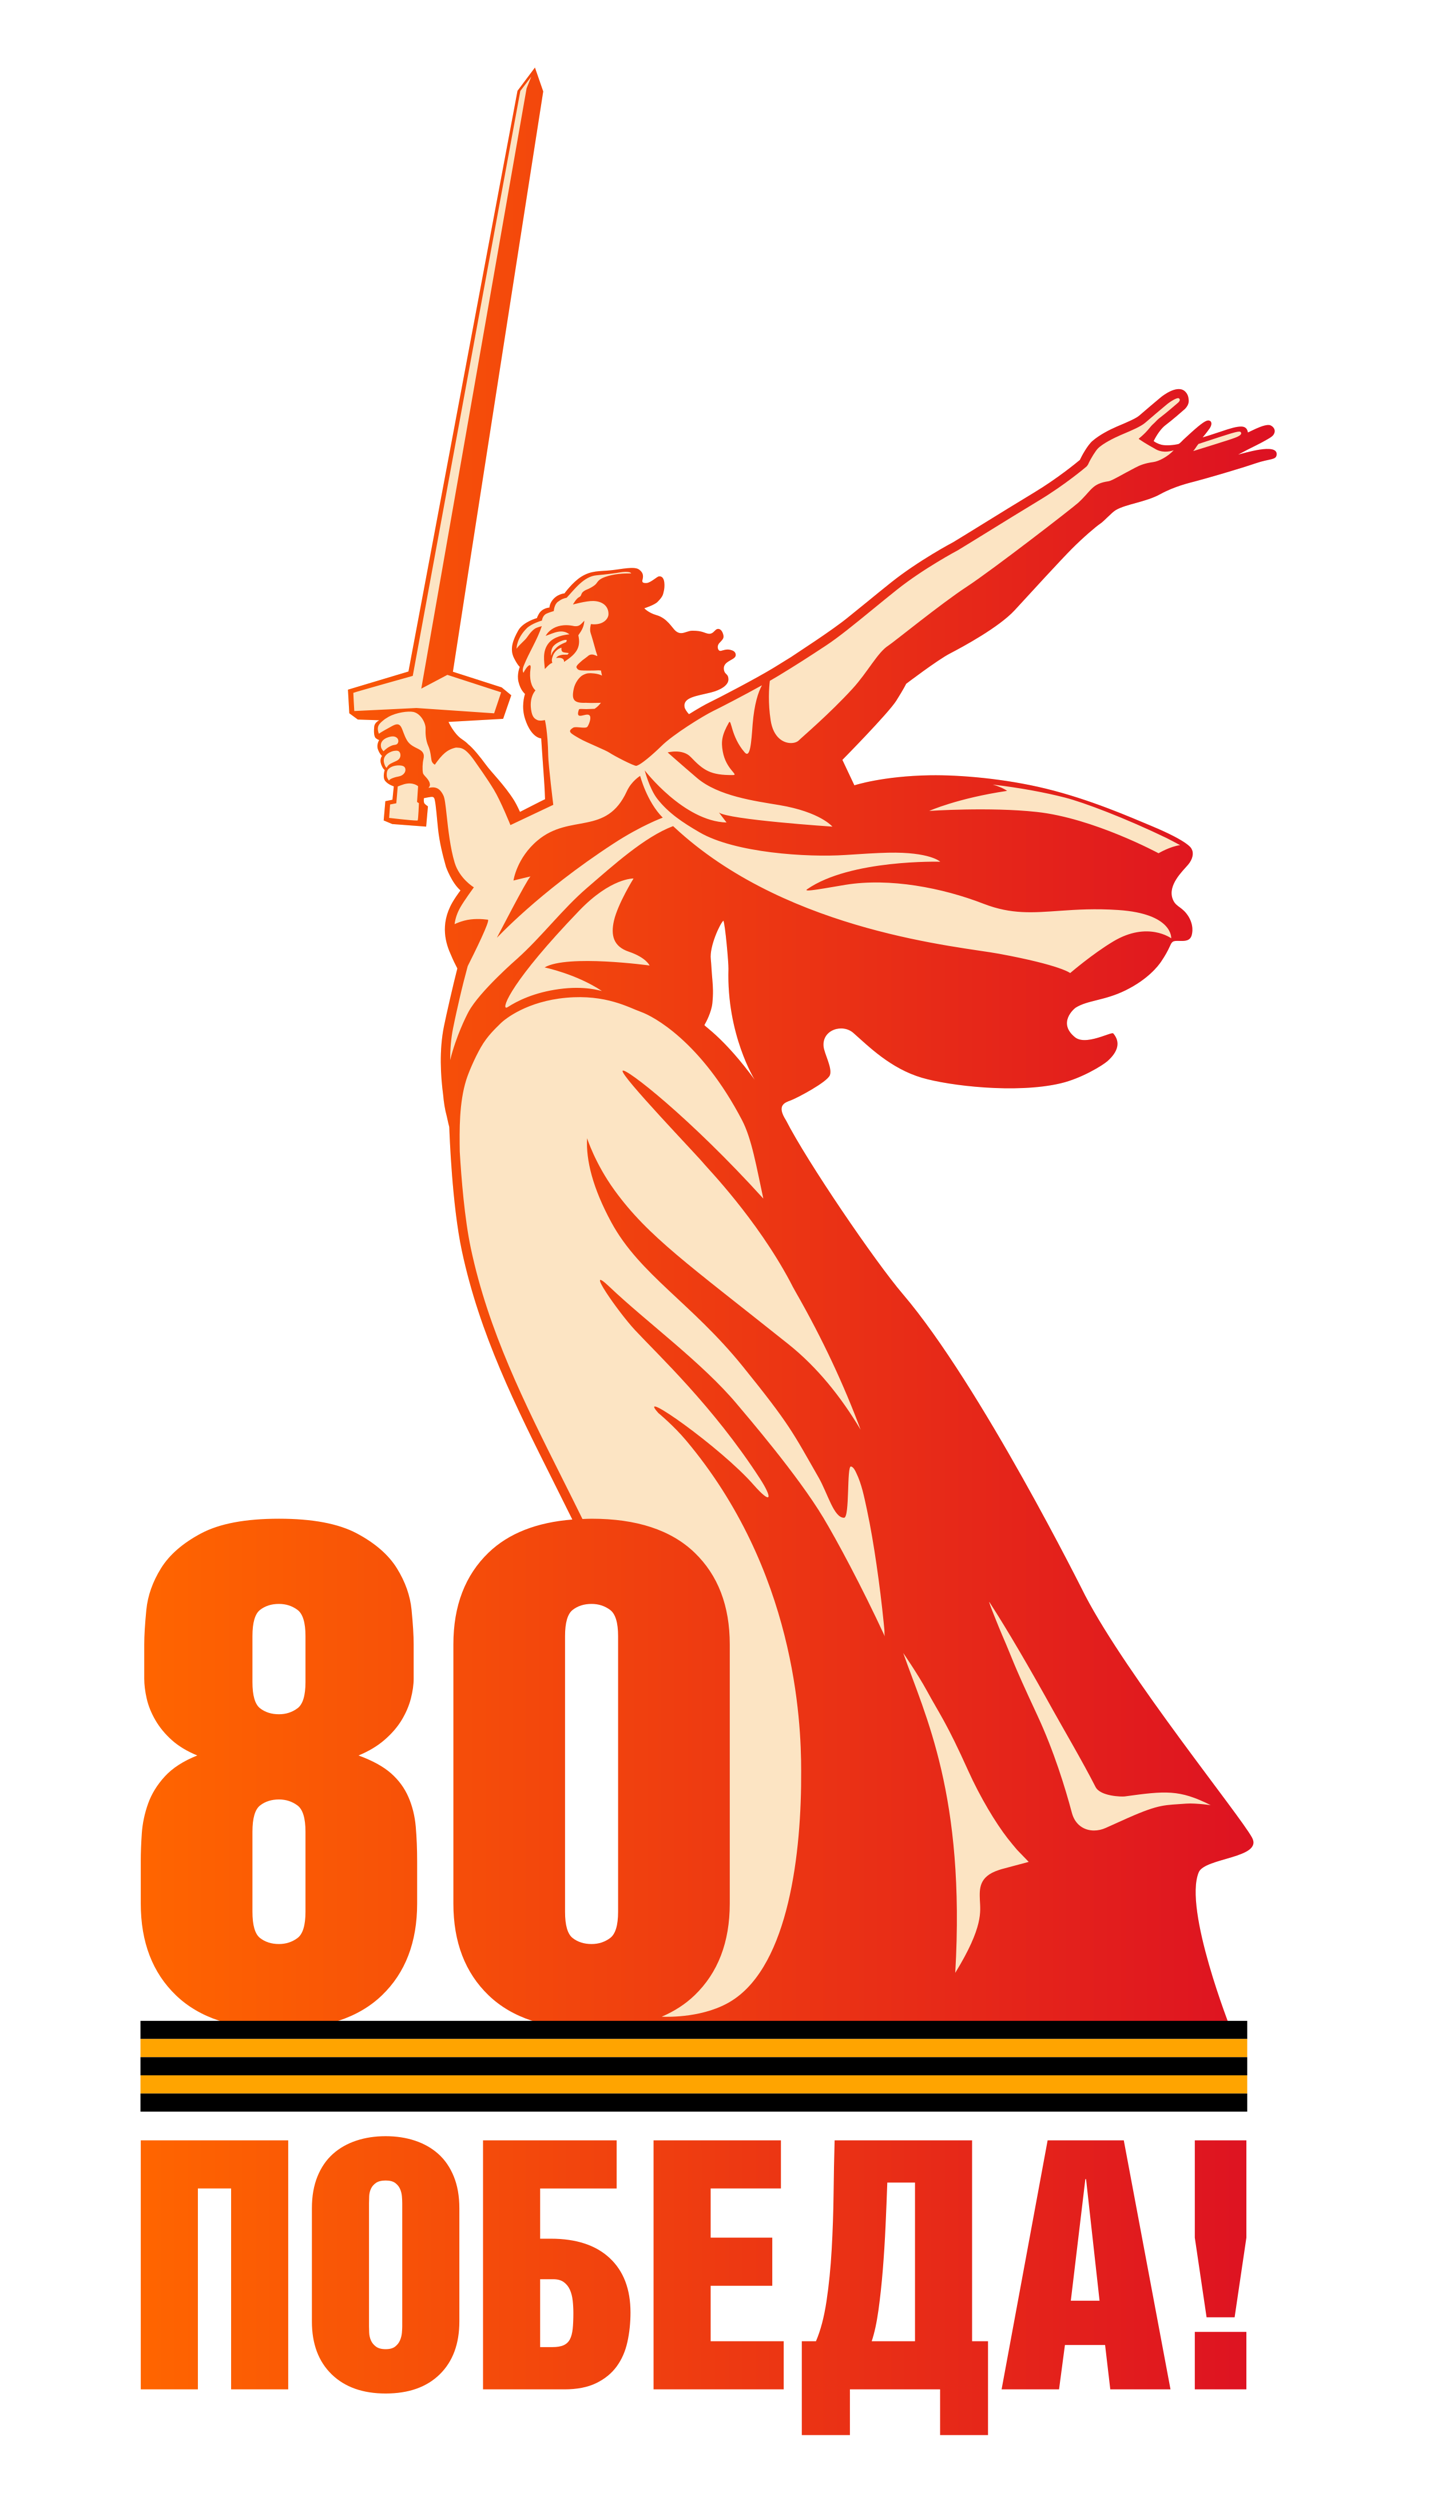 <?xml version="1.0" encoding="UTF-8"?>
<!DOCTYPE svg PUBLIC "-//W3C//DTD SVG 1.1//EN" "http://www.w3.org/Graphics/SVG/1.1/DTD/svg11.dtd">
<!-- Creator: CorelDRAW -->
<svg xmlns="http://www.w3.org/2000/svg" xml:space="preserve" width="170mm" height="297mm" version="1.1" style="shape-rendering:geometricPrecision; text-rendering:geometricPrecision; image-rendering:optimizeQuality; fill-rule:evenodd; clip-rule:evenodd"
viewBox="0 0 17000 29700"
 xmlns:xlink="http://www.w3.org/1999/xlink"
 xmlns:xodm="http://www.corel.com/coreldraw/odm/2003">
 <defs>
  <style type="text/css">
   <![CDATA[
    .fil2 {fill:black;fill-rule:nonzero}
    .fil0 {fill:#FCE4C3;fill-rule:nonzero}
    .fil3 {fill:#FFA400;fill-rule:nonzero}
    .fil1 {fill:url(#id0)}
   ]]>
  </style>
  <linearGradient id="id0" gradientUnits="userSpaceOnUse" x1="1673.44" y1="14866.49" x2="15167.47" y2="14866.49">
   <stop offset="0" style="stop-opacity:1; stop-color:#FF6500"/>
   <stop offset="1" style="stop-opacity:1; stop-color:#DD1122"/>
  </linearGradient>
 </defs>
 <g id="Слой_x0020_1">
  <g id="_105553128453024">
   <path class="fil0" d="M8373.97 12178.8c21.61,-35.7 83.47,-155.18 94.31,-257.62 11.93,-110.47 8.03,-201.41 0,-284.22 -7.86,-82.89 -13.07,-196.99 -18.12,-240.07 -17.98,-153.85 111.36,-428.21 149.72,-458.58 21.85,47.37 62.11,505.55 60.11,572.94 -23.68,779.99 311.94,1317.11 311.94,1317.11 -358.06,-488.34 -590.01,-629.28 -597.96,-649.56zm6345.38 -6777.68c52.77,-27.98 99.63,-52.49 118.19,-61.85 71.46,-35.94 134.65,-66.67 167.18,-84.72 103.19,-57.3 133.33,-72.04 146.34,-112.86 10.84,-34.04 -7.63,-69.48 -46.71,-87.63 -64.51,-29.88 -268.73,89.37 -269.46,83.8 -5.23,-38.99 -26.83,-69.06 -76.78,-69.79 -58.78,-0.84 -133.31,21.86 -241.38,58.62 -98.8,33.61 -197.67,64.43 -219.62,70.3 55.23,-65.82 71.22,-90.91 71.22,-90.91 0,0 52.58,-60.12 25.02,-98.05 -7.46,-10.19 -26.5,-16.32 -48.28,-8.62 -46.95,16.65 -132.51,90.75 -277.51,225.42 -18.22,16.88 -26.31,30.64 -54.32,49.67 -54.74,14.51 -156.17,23.62 -209.17,8.71 -42.33,-11.92 -70.24,-27.51 -89.27,-42.74 2.48,-3.22 60.28,-131.01 147.81,-194.67 55.99,-40.68 211.24,-174.58 225.09,-187.81 53.66,-55.83 45.12,-99.63 40.73,-129.77 -5.31,-35.54 -24.93,-68.17 -52.49,-87.37 -93.66,-64.92 -255.56,62.84 -273.87,77.58 -37.09,30.14 -206.19,173.83 -259.52,220.21 -38.27,33.19 -148.57,79.98 -221.43,110.87l-42.98 18.38c-91.17,39.43 -206.03,98.3 -290.84,171.17 -57.79,49.69 -127.77,177.55 -149.55,225.58 -47.61,39.74 -271.29,222.6 -541.07,385.48 -204.13,123.31 -421.85,257.63 -610.39,374.13 -140.53,86.71 -264.76,163.47 -352.36,216.47 -16.74,8.85 -413.56,219.29 -741.39,480.46 -100.05,79.67 -197.09,158.99 -289.86,234.76 -77.32,63.19 -149.38,121.67 -218.68,177.23 -193.77,159.15 -631.35,438.89 -679.8,473.35 -64.76,40.65 -132.08,82.23 -209.27,129.08 -206.75,125.63 -643.5,353.61 -765.07,412.31 -47.77,23.1 -132.75,71.48 -227.49,130.52 -3.14,1.74 -6.69,3.57 -9.67,5.3l-2.42 1.48c-24.83,-26.24 -49.01,-62.93 -52.48,-84.95 -18.55,-116.1 142.93,-130.09 314.83,-173.23 114.62,-28.83 207.78,-85.31 207.1,-155.71 -0.65,-65.42 -39.24,-55.46 -51.4,-102.83 -28.5,-111.06 116,-120.82 135.39,-172.25 6.69,-17.8 3.71,-54.25 -41.66,-69.39 -45.47,-15.24 -68.08,-12.26 -131.01,5.87 -33.21,9.62 -57.56,-51.51 -18.12,-93.99 39.41,-42.4 57.37,-55.73 44.53,-101.76 -17.79,-63.94 -56.71,-73.87 -80.99,-58.73 -24.17,15.26 -44.13,57.39 -92.48,51.36 -48.45,-5.96 -70.14,-35.87 -192.04,-36.1 -72.04,-0.17 -129.36,63.16 -199.9,2.98 -42.49,-36.13 -98.97,-151.39 -227.32,-187.82 -97.89,-27.84 -145.26,-81.73 -145.26,-81.73 0,0 120.16,-38.1 157.44,-75.78 69.98,-70.46 64.58,-89.43 76.76,-138.21 5.21,-20.63 24.51,-176.38 -61.52,-164.62 -21.79,2.89 -97.07,75.68 -145.42,78.75 -48.52,2.99 -55.9,-12.44 -48.52,-39.34 16.05,-58.38 -1.08,-91.76 -41.83,-121.4 -55.83,-40.57 -208.26,-3.31 -338.87,9.86 -129.25,13.07 -229.03,0.49 -349.78,77.6 -104.09,66.48 -196.92,196.24 -196.92,196.24 0,0 -92.33,6.29 -149.65,90.02 -28.89,42.16 -29.29,78.66 -29.29,78.66 0,0 -86.39,3.41 -126.97,77.86 -22.26,40.9 -21.27,46.95 -21.27,46.95 0,0 -165.47,45.21 -222.51,147.23 -62.11,111.12 -105.09,220.21 -49.95,328.75 45.89,90.35 68.75,103.35 68.75,103.35 0,0 -37.86,88.45 -15.65,178.54 25,101.27 70.04,134.16 76.92,143.52 -6.71,23.43 -46.78,151.13 1.83,299.2 75.19,228.8 191.03,228.63 191.03,228.63 0,0 17.72,274.27 30.24,440.2 12.51,165.96 15.23,282.65 15.23,282.65 -2.32,-0.84 -297.79,150.54 -297.79,150.54 0,0 -39.18,-86.85 -68.8,-134.39 -113.12,-181.69 -270.72,-335.56 -336.96,-426.66 -66.34,-90.91 -155.12,-200.06 -210.59,-242.86 -12.74,-13.92 -35.02,-33.47 -74.29,-59.81 -95.8,-64.01 -159.15,-205.51 -159.15,-205.51l649.47 -36.45 96.73 -279.81 -113.87 -93.5 -580.08 -186.14c99.36,-657.52 1073.8,-6894.61 1073.8,-6894.61l-98.87 -284.45 -0.75 1.83 -2.39 2.07 0.07 1.31 -203.96 271.94 -1296.39 6899.25 -719.21 215.56 15.89 280.4 98.22 71.87 2.58 2.49 255.53 8.69c-22.93,12.84 -55.72,35.68 -59.95,76.19 -4.29,40.4 -7.37,117.49 20.8,138.36 28.15,20.79 39.15,19.55 39.15,19.55 0,0 -36.66,53.92 -15.89,111.45 20.8,57.56 48.95,78.43 48.95,78.43 0,0 -31.81,35.44 -12.19,94.25 19.56,58.8 44.06,73.45 44.06,73.45 0,0 -29.39,85.7 6.13,129.83 35.54,44.06 101.62,63.68 101.62,63.68l-15.89 159.18 -84.49 17.13 -19.78 228.9 102.27 42.88 402.62 30.47 21.36 -240.46c0,0 -36.92,-24.86 -43.47,-37.68 -6.71,-13 -7.04,-37.44 -4.72,-59.62 18.71,-4.16 52.58,-11.27 83.97,-15.26 22.6,-2.79 34.2,1.92 42.55,24.27 18.22,70.24 28.24,234.76 42.16,360.82 17.14,155.51 53.57,301.99 93.57,444.52 2.25,7.93 70.56,193.94 173,281.38 -27.82,36.94 -67.75,92.58 -97.72,145.16 -150.54,264.5 -76.43,491.82 -11.5,630.69 21.1,50.68 45.47,100.77 71.78,151.12 -47.93,185.49 -132.98,556.73 -159.74,689.8 -56.48,281.24 -39.74,581.75 -9.11,812.29 7.54,87.53 21.2,176.4 43.48,255.88 13.49,64.51 24.86,109.65 29.24,126.29 2.82,82.72 33.45,925.66 149.3,1468.96 211.75,993.06 638.72,1844.78 1090.77,2746.5 541.1,1079.25 1100.54,2195.28 1350.63,3671.05 187.98,1108.99 -198.07,2708.37 -201.96,2724.36l-16.65 68.07 114.37 0.66c-3.99,0.59 -7.47,1.15 -11.43,1.74 0,0 1944.2,10.61 3757.83,20.37l2891.96 17.07 0.26 0c2.65,0 4.81,-1.08 7.28,-1.41 80.75,0.4 135.72,0.66 158.68,0.82 0,0 -564.85,-1425.09 -381.36,-1863.88 72.89,-174.41 767.24,-166.78 633.58,-412.25 -147.39,-270.6 -1477.48,-1908.27 -1982.8,-2874.66 -14.15,-27.06 -1244.13,-2500.21 -2170.52,-3585.16 -329.76,-386.33 -1136.34,-1570.91 -1386.4,-2061.39 -114.95,-179.13 -17.39,-210.77 58.61,-238.66 71.22,-26.17 431.19,-215.56 462.83,-298.63 31.48,-82.79 -65.91,-252.98 -75.02,-339.43 -21.12,-198.99 223.59,-277.41 354.67,-161.64 182.5,160.98 442.95,422.67 815.19,532.38 320.89,94.48 1119.25,190.63 1648.42,65.82 250.32,-59.03 501.16,-214.22 557.38,-264.41 128.19,-113.84 154.6,-227.88 68.08,-328.32 -21.2,-24.44 -325.7,149.62 -454.46,45.54 -211.59,-170.91 -10.93,-339.95 8.1,-352.04 142.44,-89.34 341.92,-82.3 591.94,-205.37 268.54,-132.16 389.12,-290.49 423.72,-341.75 107.25,-158.66 104.6,-208.68 135,-233.26 46.62,-37.86 194.27,31.88 227.39,-77.7 19.55,-64.74 12.84,-168.42 -65.91,-264.81 -67.26,-82.06 -129.27,-80.32 -161.48,-173.33 -55.66,-159.83 115.84,-322.06 183,-399.31 60.21,-69.15 70.73,-143.42 44.65,-187.22l0.07 0 -0.07 0 0 -0.1c-0.42,-2.88 -14.41,-82.98 -485.44,-278.65 -243.73,-101.27 -719.96,-311.78 -1249.86,-440.89 -487.33,-118.66 -1019.72,-163.96 -1373.89,-158.23 -566.51,9.1 -900.24,119.31 -900.24,119.31l-142.67 -302.24c0,0 547.03,-554.26 641.28,-704.05 94.41,-149.72 116.5,-199.57 116.5,-199.57 0,0 371.49,-282.89 521.3,-360.56 149.72,-77.6 582.24,-310.53 770.88,-515.74 188.56,-205.21 549.02,-598.98 682.19,-732.05 132.98,-132.98 282.79,-260.68 332.65,-293.89 50.02,-33.29 135.23,-132.49 185.98,-162.23 123.63,-72.53 355.01,-93.82 526.91,-188.21 171.92,-94.25 348.63,-135.07 407.93,-150.56 146.92,-38.26 536.87,-151.71 727.24,-216.64 172.41,-58.87 244.95,-35.68 249.76,-104.74 9.93,-143.35 -400.89,-10.52 -457.79,1.15z"/>
   <path class="fil1" d="M6358.4 803.82l-2.49 1.97 0.16 1.34 -203.94 271.94 -1296.4 6899.23 -719.29 215.65 15.99 280.39 98.12 71.79 2.65 2.48 255.56 8.71c-23.03,12.91 -55.82,35.68 -60.04,76.18 -4.23,40.49 -7.38,117.6 20.79,138.47 28.15,20.77 39.25,19.46 39.25,19.46 0,0 -36.78,53.99 -15.91,111.52 20.79,57.56 48.94,78.36 48.94,78.36 0,0 -31.78,35.51 -12.25,94.31 19.55,58.71 44.15,73.45 44.15,73.45 0,0 -29.41,85.63 6.03,129.77 35.61,44.06 101.69,63.68 101.69,63.68l-15.99 159.15 -84.36 17.16 -19.81 228.87 102.2 42.91 402.69 30.54 21.3 -240.56c0,0 -36.86,-24.77 -43.48,-37.68 -6.71,-13 -6.95,-37.34 -4.65,-59.62 18.74,-4.06 52.59,-11.17 83.97,-15.23 22.63,-2.82 34.13,1.99 42.49,24.34 18.31,70.23 28.24,234.76 42.23,360.81 17.16,155.52 53.59,302.02 93.59,444.43 2.23,7.96 70.53,193.94 172.9,281.47 -27.84,36.86 -67.65,92.58 -97.62,145.09 -150.66,264.51 -76.46,491.8 -11.6,630.77 21.2,50.68 45.45,100.7 71.78,151.05 -47.93,185.49 -132.98,556.8 -159.64,689.8 -56.57,281.31 -39.77,581.82 -9.11,812.38 7.54,87.44 21.1,176.38 43.38,255.86 13.5,64.53 24.93,109.65 29.32,126.22 2.72,82.72 33.38,925.73 149.31,1469.03 211.74,992.98 638.7,1844.77 1090.69,2746.4 74.36,148.24 148.89,297.36 223.09,447.83 -424.9,33.71 -757.31,164.06 -995.31,392.62 -279.48,268.47 -419,632.08 -419,1091.11l0 3078.36c0,459.1 139.52,822.9 419,1091.11 279.25,268.4 687.34,402.38 1223.85,402.38 262.34,0 493.39,-32.63 694.38,-96.73l-13.99 56.8 114.36 0.69c-3.99,0.56 -7.37,1.24 -11.43,1.8 0,0 1944.28,10.52 3757.9,20.38l2891.89 17.06 0.33 0c2.58,0 4.81,-1.17 7.3,-1.5 80.66,0.42 135.63,0.75 158.66,0.85 0,0 -564.85,-1425 -381.33,-1863.91 72.86,-174.39 767.24,-166.78 633.58,-412.13 -147.41,-270.63 -1477.58,-1908.36 -1982.8,-2874.68 -14.18,-27.07 -1244.22,-2500.28 -2170.54,-3585.16 -329.76,-386.41 -1136.41,-1570.91 -1386.5,-2061.39 -114.93,-179.13 -17.3,-210.85 58.73,-238.66 71.2,-26.27 431.19,-215.65 462.81,-298.63 31.48,-82.89 -65.92,-253.05 -75.09,-339.5 -21.04,-198.92 223.58,-277.35 354.75,-161.67 182.51,161.08 442.86,422.76 815.17,532.48 320.89,94.48 1119.28,190.54 1648.42,65.84 250.26,-59.06 501.1,-214.31 557.41,-264.5 128.19,-113.87 154.5,-227.9 68.05,-328.25 -8.94,-10.29 -66.9,14.06 -140.84,38.26 -103.62,34.01 -238.5,67.98 -313.71,7.27 -211.56,-171 -10.84,-339.94 8.13,-352.03 142.43,-89.44 342.01,-82.3 592,-205.35 268.47,-132.25 389.06,-290.51 423.75,-341.85 107.23,-158.66 104.51,-208.68 134.97,-233.28 17.4,-14.15 49.2,-13.17 83.73,-12.25 57.54,1.57 122.96,3.14 143.66,-65.33 19.46,-64.86 12.77,-168.52 -65.98,-264.83 -67.16,-82.06 -129.27,-80.42 -161.41,-173.4 -55.65,-159.76 115.85,-321.96 183,-399.24 60.14,-69.22 70.66,-143.5 44.65,-187.32l-0.09 -0.07c-0.33,-2.91 -14.39,-82.91 -485.34,-278.66 -243.8,-101.29 -719.94,-311.7 -1249.93,-440.81 -487.34,-118.66 -1019.65,-163.96 -1373.82,-158.33 -566.52,9.2 -900.22,119.41 -900.22,119.41l-142.77 -302.25c0,0 547.03,-554.33 641.35,-704.04 94.41,-149.81 116.43,-199.67 116.43,-199.67 0,0 371.59,-282.88 521.37,-360.46 149.72,-77.68 582.25,-310.54 770.88,-515.84 188.57,-205.18 549.03,-598.86 682.12,-732.03 133.08,-132.9 282.79,-260.6 332.65,-293.89 50.09,-33.21 135.3,-132.51 185.98,-162.22 123.73,-72.54 355.09,-93.83 527.01,-188.24 171.83,-94.22 348.63,-135.07 407.83,-150.47 146.9,-38.26 536.94,-151.71 727.24,-216.7 172.42,-58.88 245.04,-35.68 249.76,-104.77 10.02,-143.26 -400.81,-10.42 -457.78,1.18 52.84,-27.91 99.62,-52.42 118.26,-61.86 71.45,-35.86 134.57,-66.66 167.2,-84.71 103.1,-57.23 133.31,-71.97 146.24,-112.89 10.92,-34.04 -7.63,-69.39 -46.62,-87.53 -35.21,-16.22 -111.71,11.59 -174.24,39.6 -52.42,23.35 -94.98,46.78 -95.31,44.13 -5.23,-39.01 -26.76,-69.06 -76.68,-69.81 -58.88,-0.82 -133.33,21.85 -241.41,58.64 -98.78,33.61 -197.65,64.5 -219.69,70.3 55.33,-65.75 71.32,-90.94 71.32,-90.94 0,0 52.58,-60.11 24.99,-97.95 -7.44,-10.26 -26.5,-16.32 -48.28,-8.69 -46.95,16.64 -132.58,90.84 -277.58,225.49 -18.12,16.81 -26.33,30.54 -54.22,49.67 -54.84,14.51 -156.27,23.52 -209.2,8.71 -42.3,-12.02 -70.21,-27.58 -89.27,-42.75 2.42,-3.31 60.3,-131.07 147.74,-194.66 55.99,-40.76 211.34,-174.65 225.16,-187.91 53.66,-55.82 45.14,-99.53 40.66,-129.76 -5.31,-35.52 -24.93,-68.08 -52.42,-87.37 -93.73,-64.84 -255.56,62.93 -273.84,77.67 -37.18,30.14 -206.19,173.82 -259.62,220.21 -38.17,33.19 -148.47,79.9 -221.36,110.86l-43.05 18.24c-91.1,39.49 -205.96,98.45 -290.74,171.24 -57.89,49.7 -127.77,177.56 -149.65,225.66 -47.6,39.67 -271.19,222.5 -541,385.48 -204.19,123.22 -421.82,257.63 -610.48,374.06 -140.44,86.78 -264.73,163.54 -352.27,216.47 -16.8,8.85 -413.63,219.27 -741.39,480.46 -100.02,79.65 -197.09,158.99 -289.83,234.83 -77.44,63.19 -149.39,121.66 -218.8,177.13 -193.77,159.18 -631.32,438.91 -679.77,473.35 -64.67,40.66 -132,82.23 -209.18,129.2 -206.78,125.54 -643.6,353.51 -765.08,412.22 -47.79,23.1 -132.74,71.46 -227.48,130.52 -3.15,1.8 -6.71,3.54 -9.77,5.28l-2.32 1.57c-24.86,-26.31 -49.04,-63 -52.58,-85.05 -18.47,-116 143,-129.99 314.83,-173.14 114.69,-28.89 207.76,-85.37 207.11,-155.68 -0.57,-65.51 -39.16,-55.58 -51.43,-102.93 -28.41,-110.98 116.1,-120.84 135.49,-172.18 6.71,-17.88 3.63,-54.32 -41.74,-69.48 -45.37,-15.23 -67.98,-12.16 -130.94,5.96 -33.19,9.53 -57.62,-51.57 -18.21,-93.99 39.43,-42.39 57.39,-55.72 44.65,-101.75 -17.89,-64.02 -56.74,-73.88 -80.99,-58.81 -24.18,15.24 -44.15,57.4 -92.58,51.34 -48.45,-5.96 -70.07,-35.84 -192.04,-36.1 -24.43,0 -47.2,7.2 -69.41,14.51 -43.05,14.15 -83.87,28.3 -130.49,-11.53 -42.42,-36.1 -98.96,-151.29 -227.25,-187.81 -97.86,-27.75 -145.32,-81.65 -145.32,-81.65 0,0 120.16,-38.09 157.5,-75.86 69.89,-70.38 64.51,-89.34 76.69,-138.22 5.31,-20.51 24.51,-176.38 -61.52,-164.62 -21.71,2.98 -96.97,75.71 -145.35,78.76 -48.52,3.07 -55.89,-12.42 -48.52,-39.25 16.05,-58.47 -1.15,-91.83 -41.81,-121.41 -55.82,-40.65 -208.35,-3.31 -338.86,9.86 -129.37,13.01 -229.06,0.5 -349.79,77.51 -104.1,66.5 -197.01,196.27 -197.01,196.27 0,0 -92.35,6.29 -149.65,90.02 -28.8,42.23 -29.22,78.66 -29.22,78.66 0,0 -86.38,3.47 -127.04,77.93 -22.28,40.82 -21.27,46.85 -21.27,46.85 0,0 -165.37,45.24 -222.34,147.26 -62.21,111.12 -105.19,220.18 -50.02,328.74 45.86,90.43 68.63,103.43 68.63,103.43 0,0 -37.84,88.35 -15.63,178.47 25,101.27 70.14,134.22 76.92,143.59 -6.62,23.43 -46.78,151.03 1.91,299.1 75.18,228.8 190.95,228.63 190.95,228.63 0,0 17.82,274.27 30.31,440.3 12.51,165.96 15.23,282.65 15.23,282.65 -2.39,-0.92 -297.76,150.54 -297.76,150.54 0,0 -39.18,-86.95 -68.83,-134.49 -113.12,-181.59 -270.79,-335.46 -337.03,-426.63 -66.34,-90.91 -155.12,-200 -210.58,-242.79 -12.68,-14.01 -34.96,-33.54 -74.2,-59.88 -95.82,-64.01 -159.25,-205.44 -159.25,-205.44l649.56 -36.53 96.65 -279.8 -113.78 -93.5 -580.11 -186.08c99.3,-657.52 1073.74,-6894.6 1073.74,-6894.6l-98.8 -284.52 -0.75 1.9zm-4684.98 21309.03l0 4.93 0 497.85c0,459.1 139.62,822.9 419.1,1091.11 279.15,268.4 687.24,402.38 1223.85,402.38 536.54,0 944.37,-133.98 1223.85,-402.38 279.24,-268.21 418.93,-632.01 418.93,-1091.11l0 -497.85c0,-149.29 -5.54,-287.6 -16.55,-414.88 -11.17,-127.2 -40.16,-244.78 -87.2,-352.59 -46.95,-107.91 -116.01,-201.81 -207.35,-282.13 -91.19,-80.1 -219.94,-150.64 -385.81,-211.5 121.48,-49.93 225.23,-112.04 311.19,-186.83 85.63,-74.6 153.45,-153.45 203.21,-236.43 49.77,-82.98 85.8,-167.27 107.91,-253.07 22.02,-85.77 33.22,-164.45 33.22,-236.5l0 -406.58c0,-104.93 -8.29,-241.9 -24.93,-410.68 -16.57,-168.68 -74.7,-333.13 -174.25,-493.69 -99.62,-160.33 -258.7,-298.78 -477.15,-414.88 -218.54,-116.19 -526.84,-174.24 -925.07,-174.24 -398.3,0 -706.77,58.05 -925.24,174.24 -218.61,116.1 -377.53,254.55 -477.15,414.88 -99.44,160.56 -157.58,325.01 -174.22,493.69 -16.58,168.78 -24.93,305.75 -24.93,410.68l0 406.58c0,72.05 9.69,150.73 29.15,236.5 19.3,85.8 53.99,171.6 103.68,257.23 49.77,85.77 114.77,164.62 195.02,236.5 80.14,71.87 181.1,132.67 302.74,182.6 -165.77,66.33 -294.54,149.22 -385.72,248.84 -91.26,99.46 -157.76,207.34 -199.17,323.54 -41.38,116.27 -66.31,233.77 -74.6,352.69 -8.14,117.14 -12.37,227.53 -12.51,331.1zm0 3316.27l0 2958.79 679.05 0 0 -2386.76 395.01 0 0 2386.76 678.96 0 0 -2958.79 -1753.02 0zm2527.04 -17197.33c25.91,-11.1 706.44,-201.64 706.44,-201.64l1278.75 -6949.34 130.19 -170.59 -55.66 139.13 -1251.92 7132.42 310.04 -163.71 639.31 207.35 -83.31 249.43 -923.93 -63.03 -738.48 36.03c-2.91,-40.42 -9.7,-168.35 -11.43,-216.05zm4961.24 326.59c-32.14,-209.01 -20.05,-383.23 -9.96,-469.19 36.95,-21.2 71.22,-41.15 100.63,-59.04 213.4,-129.6 352.35,-219.03 565.09,-359.15 152.69,-100.44 339.19,-252.9 555.24,-429.38 92.49,-75.51 189.13,-154.6 288.68,-233.94 319.55,-254.55 720.2,-466.96 726.98,-470.69 90.52,-54.74 215.14,-131.67 356.01,-218.61 188.3,-116.27 405.6,-250.42 609.56,-373.47 311.36,-187.98 554.83,-395.34 565.01,-404.03l14.65 -19.79c33.64,-76.19 92.42,-165.72 116.69,-191.05 57.63,-60.11 194.6,-127.27 271.71,-160.65l42.23 -18.05c88.94,-37.61 199.48,-84.46 250.91,-129.27 52.67,-45.87 220.02,-187.89 256.8,-217.7 47.53,-38.68 119.65,-81.73 140.84,-72.72 1.41,1.01 30.66,15.16 -4.46,50.12 -1.57,1.4 -158.49,136.54 -210.75,174.64 -24.92,18.05 -46.97,39.32 -66.82,61.27 -20.71,18.54 -40.1,36.94 -53.5,53.75 -90.19,113.19 -148.07,138.05 -138.47,144.74 79.83,55.23 187.25,113.28 187.25,113.28 78.33,50.68 166.03,40.5 226.73,20.31 -70.56,76.92 -178.14,131.24 -240.91,139.95 -102.51,13.99 -156.5,36.01 -214.06,65.75 -157.25,81.48 -279.8,156.66 -318.56,162.3 -201.08,28.56 -199.34,107.32 -360.56,255.06 -66.5,60.94 -1020.37,798.53 -1325.46,998.17 -305,199.58 -870.67,660.01 -931.7,698.77 -129.27,82.39 -245.11,314.43 -425.88,512.01 -276,301.68 -609.66,584.23 -638.88,614.45 -18.38,19.06 -53.17,32.04 -93.73,32.04 -90.45,0 -209.7,-64.41 -241.31,-269.88zm5085.86 -3283.9c0,0 170.16,-56.06 257.69,-84.39 222.34,-72.04 239.64,-71.45 248.84,-48.45 10.69,26.6 -45.7,49.44 -75.18,60.63 -73.54,27.98 -446.19,141.53 -493.72,157 26.66,-30.21 35.02,-52.49 62.37,-84.79zm-7986.46 2190.89c57.62,-57.72 181.78,-92.65 181.78,-92.65 0,0 5.7,-59.78 53.82,-82.06 35.61,-16.48 86.78,-30.33 86.78,-30.33 0,0 3.9,-76.66 48.36,-110.11 44.55,-33.31 69.65,-40.92 105.16,-48.62 95.4,-103.26 204.62,-253.07 354.6,-266.57 112.95,-10.28 227.48,-24.92 279.57,-34.45 13.75,-2.56 119.24,-17.47 132.74,12.01 -90.68,-0.75 -203.21,4.46 -308.72,41.65 -86.69,30.46 -90,63.77 -114.27,88.02 -24.18,24.11 -75.78,51.43 -99.95,60.54 -24.28,9.04 -51.44,24.27 -63.6,45.38 -12.08,21.29 -6.05,33.28 -36.26,48.45 -30.49,15.23 -70.07,85.7 -70.07,85.7 0,0 156.92,-44.04 241.73,-41.9 115.35,2.58 184.57,66.33 180.77,160.58 -2.16,51.08 -64.1,132.23 -208.51,113.94 0,0 -18.31,63.1 -3.64,105.33 13.33,39.01 40.32,134.97 54.64,187.06 2.33,9.46 5.05,19.23 8.03,29.25 1.01,3.38 1.5,5.54 1.5,5.54 0,0 0.4,0.59 0.5,0.75 4.72,15.49 9.86,30.56 14.25,43.8 4.29,13.08 -6.23,5.71 -24.37,-1.66 -23.43,-9.51 -59.37,-19.04 -92.65,15.16l-59.3 44.72c-28.89,25.84 -80.32,65.91 -70.3,86.03 10.09,20.21 21.95,30.07 50.26,33.71 26.26,3.31 168.68,2.98 210.51,-0.57 10.26,0.73 20.61,1.41 30.4,2.14 -0.1,0.09 -0.26,0.33 -0.42,0.49 -0.92,0.52 4.81,25.26 12.08,59.98 -51.33,-28.83 -147.57,-29.81 -149.8,-28.08 -27.23,-0.68 -51.44,8.62 -77.19,21.93 -43.21,22.27 -93.3,91.85 -108.4,161.5 -28.73,131.99 -0.98,175.2 149.25,167.43 0.33,0.17 0.82,0.66 0.98,0.66 69.72,3.41 104.51,0.26 158.33,0.26 4.39,0 9.21,-0.52 14.09,-1.24 -33.87,47.93 -75.61,72.11 -75.61,72.11 0,0 -33.54,1.08 -47.79,1.99 -36.43,2.4 -64.74,1.5 -85.96,0.66 -33.52,-1.32 -49.67,-2.65 -53.31,8.45 -28.83,86.22 12.81,75.61 57.53,65 31.32,-7.44 64.27,-14.81 75.7,10.77 12.09,27.26 -6.97,88.29 -29.97,124.62 -10.68,16.74 -50.12,13.27 -89.27,9.7 -33.29,-2.98 -66.34,-5.96 -81.31,3.4 -72.07,45.05 -35.38,64.41 79.08,130.09 80.98,46.53 306.21,134.98 354.57,168.19 48.45,33.45 293.91,160.82 318.09,154.53 77.09,-19.88 288.26,-225.58 294.13,-231.54 137.13,-138.87 505.81,-365.21 618.34,-419.6 91.92,-44.48 362.22,-184.66 580.25,-305.74 -44.56,81.66 -91.17,221.85 -110.8,463.25 -16.22,219.76 -28.57,409.57 -94.97,333.7 -165.54,-189.38 -156.1,-408.91 -187.65,-353.35 -83.57,147.09 -93.5,225.35 -72.63,342.44 37.93,214.31 194.27,279.9 121.81,280.63 -267.14,3.17 -350.94,-55.73 -502.91,-214.81 -96.8,-101.27 -273.93,-54.06 -273.93,-54.06 0,0 149.9,133.49 348.39,303 253.8,216.54 690.06,274.34 979.23,322.62 486.59,81.48 631.09,255.96 631.09,255.96 0,0 -1244.81,-82.89 -1349.22,-168.26l90.52 119.17c-508.8,-14.17 -972.71,-619.09 -972.71,-619.09 0,0 56.57,219.03 149.81,338.02 131.92,168.52 300.44,281.07 504.31,399.08 418.37,242.29 1272.56,298.28 1733.96,267.78 180.53,-11.92 376.21,-24.34 506.14,-26.99 499.26,-10.52 618.93,107.32 618.93,107.32 0,0 -1069.32,-30.04 -1582.83,327.2 -59.63,41.41 235.25,-17.39 459.33,-53.49 521.8,-83.97 1146.1,34.69 1638.75,225.72 332.05,128.7 587.03,105.91 913.12,83.07 193.54,-13.5 412.15,-27.09 686.84,-8.94 655.11,43.31 630.67,336.28 630.67,336.28 0,0 -278.82,-207.53 -687.64,36.43 -248.84,148.66 -513.51,376.55 -513.51,376.55 0,0 -110.04,-93.5 -845.99,-229.46 -467.29,-86.29 -2461.03,-252.84 -3798.49,-1447.04 -28.31,-25.25 -53.24,-48.77 -76.1,-69.38 -337.3,127.2 -703.3,458.6 -1025.69,736.18 -288.75,248.58 -534.05,575.1 -825.12,836.88 0,0 -448.58,388.7 -580.25,631.75 -30.56,56.31 -148.8,292.41 -219.2,574.94 0.26,-124.95 9.53,-253.73 34.37,-377.2 27.25,-135.63 54.58,-254.8 78.17,-357.57 29.32,-127.61 64.76,-266.38 96.31,-381.99 77.67,-154.2 272.62,-547.13 239.31,-551.51 -68.96,-8.95 -179.95,-15.92 -281.63,11.66 -45.87,12.51 -83.31,26.83 -113.94,41.57 8.28,-62.77 28.33,-129.67 68.89,-200.81 45.31,-79.65 160.33,-236.76 160.33,-236.76 0,0 -170.75,-101.43 -228.8,-294.38 -52.09,-173.08 -76.6,-396.99 -94.48,-560.53 -15,-137.23 -23.03,-204.55 -39.35,-237.51 -27.81,-55.98 -65.58,-105.49 -150.13,-93.33 -8.2,1.24 -17.14,2.75 -26.25,4.22 8.78,-11.83 16.39,-23.19 16.72,-31.87 2.16,-67.25 -75.61,-110.8 -82.73,-144.34 -8.45,-39.84 -5.46,-119.25 5.15,-162.49 35.61,-144.99 -127.28,-106.64 -197.35,-229.88 -67.16,-117.9 -52.41,-233.09 -171.83,-167.5 -45.04,24.74 -127.04,68.89 -160.39,92.91 -32.47,-88.88 2.39,-120.26 71.45,-173.83l0.43 -0.33 0.16 -0.09 0 -0.07c14.48,-9.37 32.04,-20.63 42.23,-26.24 94.9,-53.01 235.77,-70.73 294.22,-58.9 92.09,18.8 149.22,135.56 146.73,197.09 -2.39,61.54 2.09,139.55 31.57,206.12 29.39,66.33 31.95,135.3 39.25,172.15 7.44,36.95 39.41,51.6 39.41,51.6 86.2,-121.81 146.08,-180.61 250.92,-202.98 58.05,3.66 105.91,-8.75 226.56,165.47 23.27,33.71 140.28,195.84 223.75,333.56 83.57,137.79 197.51,421.66 197.51,421.66l509.29 -240.72c0,0 -58.15,-472.77 -60.12,-583.89 -5.14,-289.85 -39.34,-423.09 -39.34,-423.09 0,0 -64.44,16.57 -96.81,-3.54 -14.15,-8.62 -47.2,-20.64 -62.18,-91.43 -37.02,-174.74 47.18,-257.63 47.18,-257.63 -50.25,-43.89 -76.82,-137.55 -59.2,-257.62 12.59,-85.54 -47.44,-26.18 -83.63,48.61 -12.35,-17.23 -11.67,-47.27 3.31,-84.88 64.5,-161.47 158.98,-303 214.31,-469.29 0,0 -34.03,8.03 -65.58,21.04 -31.48,13.17 -71.97,55.16 -109.98,111.54 -26.01,38.67 -89.34,84.13 -123.89,134.98 -1.15,-4.79 -1.32,-120.33 119.67,-241.48zm-1730.06 1416.06c-25.59,-99.79 94.74,-128.69 126.19,-131.74 20.8,-1.99 51.67,0.82 69.98,26.24 7.53,10.52 13.59,32.63 1.57,53.99 -13.4,23.52 -38.99,16.58 -65.49,26.25 -51.27,18.89 -85.8,51.01 -103.61,69.74 -13.34,-12.51 -26.32,-35.61 -28.64,-44.48zm35.94 187.24c-30.57,-104.76 93.4,-145.58 118.91,-147.57 20.12,-1.58 52.66,-9.93 68.24,21.52 6.95,13.83 21.53,67.84 -42.06,97.82 -60.96,28.8 -80.49,34.1 -101.78,59.95 -4.89,5.96 -13.5,19.62 -13.1,22.93 -12,-8.61 -20.28,-20.28 -30.21,-54.65zm31.29 150.21c-6.2,-67.81 24.43,-86.19 24.43,-86.19 0,0 40.07,-42.91 129.44,-38.76 60.04,2.73 67.65,29.56 67.65,54.39 0,34.3 -34.04,68.73 -78.33,76.2 -42.4,7.11 -114.7,29.55 -116.36,50.91 -10.03,-11.67 -24.74,-32.44 -26.83,-56.55zm27.91 498.68l11.1 -159.48 74.2 -14.51 16.81 -199.48c23.85,-9.11 59.78,-22.77 77.51,-27.58 106.99,-28.99 164.45,24.6 164.45,24.6l-12.25 187.06 22.11 14.74c0,0 -7.3,189.65 -14.64,204.39 -0.52,0.99 -4.91,1.48 -12.19,1.48 -60.77,0 -327.1,-31.22 -327.1,-31.22zm7346.33 -321.12c-40.26,-29.16 -100.21,-54.01 -170.52,-74.95 321.41,38 614.88,92.25 854.68,153.51 233.38,59.56 725.18,247.28 1212.28,481.9 31.29,15.07 107.39,55.96 160.3,84.53 -117.09,13.92 -256.45,96.07 -256.45,96.07 0,0 -772.87,-417.62 -1448.26,-490.83 -558.88,-60.68 -1277.69,-12.26 -1277.69,-12.26 0,0 334.31,-150.13 925.66,-237.97zm-5087.11 1423.4c376.55,-391.69 646.16,-382.41 646.16,-382.41 0,0 -186.56,300.18 -232.6,500.83 -40.25,174.9 -6.05,306.99 175.63,368.42 208.19,70.23 247.7,164.55 247.7,164.55 0,0 -977.42,-134.74 -1248.36,22.77 0,0 378.42,77.61 682.1,280.4 -22.27,-3.48 -202.81,-65.26 -511.51,-22.84 -297.13,40.65 -494.48,140.27 -609.17,214.05 -6.69,4.3 -12.42,6.55 -16.97,6.55 -54.74,0 69.57,-323.14 867.02,-1152.32zm1488.52 1358.91c21.62,-35.68 83.47,-155.18 94.41,-257.62 11.92,-110.47 7.93,-201.31 0,-284.2 -7.89,-82.81 -13.1,-196.92 -18.24,-240.13 -17.96,-153.71 111.48,-428.14 149.74,-458.54 21.92,47.37 62.09,505.55 60.19,572.97 -23.76,779.99 311.87,1317.09 311.87,1317.09 -358,-488.26 -589.94,-629.26 -597.97,-649.57zm-1694.05 5377.36c-448.75,-895.26 -872.66,-1740.74 -1081.41,-2719.9 -76.03,-356 -114.62,-844.23 -132.84,-1155.02 -3.8,-255.63 -7.61,-581.09 77.44,-851.86 25.16,-80 94.81,-248.85 173.73,-386.99 78.92,-138.12 176.87,-225.98 232.04,-281.22 59.2,-59.2 320.46,-265.25 782.47,-306.98 474.82,-42.96 747.52,118.35 889.79,168.7 138.38,48.69 708.51,344.41 1200.24,1285.61 116.78,223.26 172.34,560.29 253.16,932.02 -872,-961.41 -1643.7,-1563.77 -1672.76,-1518.65 -32.72,50.51 893.27,1012.93 965.15,1102.86 41.9,52.51 623.88,649.33 1025.84,1401.31 0.76,1.5 1.51,2.98 2.23,4.39 19.39,38.59 39.67,76.85 61.29,114.53 329.34,574.38 582.08,1124.41 774.94,1641.73 -231.45,-388.47 -515.15,-742.24 -856.84,-1015.1 -1186.59,-946.76 -1668.79,-1277.84 -2069.84,-1831.42 -231.87,-320.16 -325.01,-617.03 -325.01,-617.03 -14.75,260.21 66.64,590.77 287.5,998.29 336.38,620.91 955.22,960.5 1563.7,1713.42 565.34,699.59 592.83,781.81 900.64,1318.59 109.81,191.61 180.37,479.21 302.51,479.21 70.07,0 30.47,-621.16 82.98,-609.3 30.4,6.62 49.93,50.49 61.78,74.92 65.26,133.57 95.14,287.86 126.29,432.11 46.52,216.96 82.72,436.07 114.76,655.62 33.87,231.03 62.7,462.97 85.96,695.5 2.82,27.91 5.54,55.91 8.12,83.8 2.14,22.37 -2.08,60.87 7.38,81.01 -278.17,-600.55 -576.87,-1153.97 -732.81,-1413.66 -306.21,-510.43 -915.61,-1216.97 -1025.35,-1348.23 -410.89,-491.47 -1083.24,-982.45 -1518.14,-1396.5 -312.53,-297.55 105.33,301.82 304.57,515.25 281.05,301.33 927.21,905.42 1480.46,1757.05 157.02,241.55 148.08,330.16 -74.27,77.35 -386.56,-439.97 -1416.38,-1166.72 -1128.78,-849.31 0,0 180.94,149.16 328.17,324.13 1297.65,1542.5 1369.52,3329.79 1369.36,3925.01 5.7,970.38 -146.08,2297.49 -818.41,2729.1 -322.65,207.02 -760.2,197.42 -839.38,193.69 149.72,-64.02 280.16,-147.89 390.04,-253.4 279.15,-268.21 418.94,-632.01 418.94,-1091.11l0 -3078.36c0,-459.03 -139.79,-822.64 -418.94,-1091.11 -279.47,-268.23 -687.49,-402.38 -1223.94,-402.38 -37.25,0 -72.37,2.23 -108.31,3.47 -81.15,-165.21 -162.97,-328.66 -244.45,-491.14zm6062.93 3982.67c-77,-289.76 -212.23,-733.04 -411.8,-1161.08 -315.02,-675.91 -279.32,-634.66 -417.69,-952.07 -23.45,-53.66 -181.13,-437.98 -149.32,-388.71 213.56,330.09 477.64,782.81 756.79,1286.53 99.13,178.63 358.07,621.25 503,907.12 57.23,112.86 313.44,117.34 346.14,112.86 486.42,-66.83 648.49,-84.13 1022.54,103.02 0.49,0.24 -34.86,-4.64 -83.54,-9.62 -62.54,-6.2 -147.25,-12.58 -206.71,-8.1 -255.14,19.7 -312.44,2.23 -691.7,169.6 -54.09,23.92 -158.59,70.87 -264.67,118.82 -45.54,20.54 -93.49,31.06 -139.95,31.06 -117.25,0 -225.23,-67 -263.09,-209.43zm-5934.16 1487.52c-60.96,-47.04 -91.26,-151.14 -91.26,-311.8l0 -3275.94c0,-160.75 30.3,-264.6 91.26,-311.8 60.71,-47.18 135.47,-70.63 223.99,-70.63 82.91,0 156.19,23.45 219.95,70.63 63.43,47.2 95.4,151.05 95.4,311.8l0 3275.94c0,160.66 -31.97,264.76 -95.4,311.8 -63.76,47.12 -137.04,70.64 -219.95,70.64 -88.52,0 -163.28,-23.52 -223.99,-70.64zm3929.01 -3387.11c0,0 175.4,253.99 280.72,447.69 156.34,287.01 231.38,372.88 492.39,952.05 141.68,314.26 325.76,619.35 467.55,801.69 44.78,57.4 82.88,101.69 112.62,137.04l138.61 143.43 -324.61 86.71c-10.75,3.47 -21.86,7.21 -33.52,11.01 -235.35,77.27 -227.82,222.44 -222.44,358 5.3,130.67 44.79,313.25 -292.81,862.54 121.97,-2107.52 -358.07,-3056.94 -618.51,-3800.16zm-3908.79 -12199.9c-259.53,-56.8 -341.95,115.85 -341.95,115.85 104.86,-38.43 192.21,-86.29 282.72,-18.88 -60.28,5.8 -179.78,25.36 -243.8,100.61 -85.11,100.28 -53.49,226.34 -49.43,307.98 0.68,13.99 44.81,-56.88 89.6,-69.23 -8.85,-30.39 -7.77,-41.66 3.82,-75.44 15.73,-53.66 61.6,-93.24 104.84,-105.33 -4.98,64.51 24.67,54.06 87.44,63.92 -5.05,6.29 -10.03,12.51 -15.14,18.9 -8.06,0.4 -16.08,0.33 -24.11,0.33 -16.06,-0.17 -31.97,-0.26 -47.44,3.38 -21.39,5.14 -45.73,9.69 -64.77,36.43 58.45,-8.76 96.72,3.73 94.98,46.55 137.98,-90.85 204.22,-163.87 169.6,-316.83 41.15,-58.21 66.83,-101.03 71.64,-173.23 -42.91,42.72 -55.92,70.46 -118,64.99zm-247.86 234.93c37.93,-41.9 108.73,-66.83 131,-70.8 22.28,-4.06 26.18,2.66 26.18,2.66 -2.26,7.37 -4.49,14.81 -6.55,22.27 0,0 -80,30.24 -112.7,62.93 -32.72,32.89 -52.35,55.07 -57.56,72.21 -5.21,17.16 -9.2,27.58 -9.2,27.58 0,0 -9.18,-74.79 28.83,-116.85zm871.9 1724.68c-246.02,537.2 -674,261.19 -1061.45,585.98 -250.42,209.92 -287.18,476.72 -287.18,476.72 0,0 107.65,-27.48 202.2,-48.59 -45.37,41.06 -389.03,710.74 -399.05,727.48 -10.1,16.9 479.54,-528.16 1390.53,-1120.92 327.7,-213.14 580.84,-305.16 580.84,-305.16 -189.88,-189.78 -268.54,-496.28 -268.54,-496.28 0,0 -103.03,62.28 -157.35,180.77zm-4360.61 10897.48c-60.87,-46.87 -91.17,-150.56 -91.17,-311.05l0 -547.52c0,-160.42 30.3,-264.17 91.17,-311.22 60.79,-47.01 135.49,-70.46 224.08,-70.46 82.81,0 156.1,23.45 219.88,70.46 63.42,47.05 95.39,150.8 95.39,311.22l0 547.52c0,160.49 -31.97,264.18 -95.39,311.05 -63.78,47.28 -137.07,70.64 -219.88,70.64 -88.59,0 -163.29,-23.36 -224.08,-70.64zm0 2729.74c-60.87,-47.19 -91.17,-151.36 -91.17,-312.67l0 -950.66c0,-161.15 30.3,-265.26 91.17,-312.53 60.79,-47.12 135.49,-70.96 224.08,-70.96 82.81,0 156.1,23.84 219.88,70.96 63.42,47.27 95.39,151.38 95.39,312.53l0 950.66c0,161.31 -31.97,265.48 -95.39,312.67 -63.78,47.2 -137.07,70.82 -219.88,70.82 -88.59,0 -163.29,-23.62 -224.08,-70.82zm1142.27 2407.13c-106.99,35.68 -199.57,88.45 -277.74,158.43 -78.16,70.04 -139.19,159.22 -183.09,267.55 -43.87,108.31 -65.82,233.94 -65.82,376.45l0 1345.65c0,266.17 78.17,475.25 234.5,627.55 156.43,152.29 370.42,228.4 641.96,228.4 274.27,0 488.98,-76.11 644,-228.4 154.95,-152.3 232.53,-361.38 232.53,-627.55l0 -1345.65c0,-142.51 -21.95,-268.14 -65.91,-376.45 -43.9,-108.33 -104.93,-197.51 -183.1,-267.55 -78.16,-69.98 -170.75,-122.75 -277.74,-158.43 -106.99,-35.61 -223.59,-53.4 -349.78,-53.4 -126.12,0 -242.81,17.79 -349.81,53.4zm234.62 2446.45c-27.41,-20.61 -47.37,-45.3 -59.71,-74.1 -12.35,-28.73 -19.2,-58.97 -20.54,-90.52 -1.41,-31.47 -2.07,-56.9 -2.07,-76.1l0 -1460.86c0,-24.67 0.66,-52.82 2.07,-84.39 1.34,-31.45 8.19,-60.94 20.54,-88.42 12.34,-27.42 32.3,-50.78 59.71,-70.07 27.4,-19.04 65.82,-28.74 115.19,-28.74 49.44,0 87.02,9.7 113.12,28.74 26.08,19.29 45.37,42.65 57.7,70.07 12.35,27.48 19.81,56.97 22.63,88.42 2.72,31.57 4.03,59.72 4.03,84.39l0 1460.86c0,19.2 -1.31,44.63 -4.03,76.1 -2.82,31.55 -10.28,61.79 -22.63,90.52 -12.33,28.8 -31.62,53.49 -57.7,74.1 -26.1,20.54 -63.68,30.8 -113.12,30.8 -49.37,0 -87.79,-10.26 -115.19,-30.8zm9734.81 -2450.58l0 1156.34 139.95 946.43 333.3 0 139.95 -946.43 0 -1156.34 -613.2 0zm-1749.61 0l-547.29 2958.79 683.01 0 69.98 -526.84 477.4 0 61.69 526.84 715.97 0 -555.48 -2958.79 -905.28 0zm448.51 460.91l8.26 0 160.42 1444.38 -341.52 0 172.84 -1444.38zm-2980.83 -460.91c-5.57,197.58 -9.7,408.82 -12.35,633.74 -2.72,225 -10.26,446.5 -22.7,664.64 -12.25,218.12 -32.79,422.48 -61.52,613.11 -28.81,190.72 -70.54,349.12 -125.21,475.25l-168.36 0 0 1115.21 571.99 0 0 -543.16 1072.04 0 0 543.16 569.83 0 0 -1115.21 -189.32 0 0 -2386.74 -1634.4 0zm521.28 2016.41c20.61,-148.07 37.67,-307.22 51.5,-477.31 13.66,-170.02 24.69,-344.99 32.88,-524.68 8.29,-179.69 14.98,-350.37 20.61,-512.36l329.18 0 0 1884.68 -514.41 0c32.96,-98.71 59.63,-222.18 80.24,-370.33zm-2673.85 -2016.41l0 2958.79 1547.23 0 0 -572.05 -868.27 0 0 -658.42 732.45 0 0 -571.98 -732.45 0 0 -584.31 835.38 0 0 -572.03 -1514.34 0zm-2027.19 0l0 2958.79 967.14 0c150.8,0 276.99,-24.67 378.52,-74.11 101.52,-49.36 182.44,-115.18 242.79,-197.5 60.3,-82.33 102.93,-179.04 127.62,-290.16 24.67,-111.06 37.02,-228.31 37.02,-351.78 0,-277.08 -82.32,-492.41 -246.87,-646.09 -164.62,-153.61 -397.9,-230.46 -699.66,-230.46l-127.53 0 0 -596.66 909.42 0 0 -572.03 -1588.45 0zm679.03 1650.15l156.43 0c52.09,0 93.92,11.77 125.46,35.03 31.55,23.35 55.57,53.49 72.05,90.51 16.47,37.02 27.41,79.58 32.88,127.61 5.45,47.95 8.19,98.04 8.19,150.13 0,74.11 -2.74,136.55 -8.19,187.23 -5.47,50.84 -16.41,92.02 -32.88,123.4 -16.48,31.62 -41.15,54.98 -74.11,70.05 -32.89,15.07 -78.17,22.6 -135.73,22.6l-144.1 0 0 -806.56zm7782.66 1308.64l613.2 0 0 -683.11 -613.2 0 0 683.11z"/>
   <polygon class="fil2" points="1670.02,24009.71 1670.02,24056 1670.02,24225.44 14827.19,24225.44 14827.19,24056 14827.19,24009.71 "/>
   <polygon class="fil3" points="1670.02,24225.44 1670.02,24271.73 1670.02,24441.16 14827.19,24441.16 14827.19,24271.73 14827.19,24225.44 "/>
   <polygon class="fil3" points="1670.02,24656.93 1670.02,24703.22 1670.02,24872.65 14827.19,24872.65 14827.19,24703.22 14827.19,24656.93 "/>
   <polygon class="fil2" points="1670.02,24441.18 1670.02,24487.47 1670.02,24656.91 14827.19,24656.91 14827.19,24487.47 14827.19,24441.18 "/>
   <polygon class="fil2" points="1670.02,24872.68 1670.02,24918.97 1670.02,25088.38 14827.19,25088.38 14827.19,24918.97 14827.19,24872.68 "/>
  </g>
 </g>
</svg>
